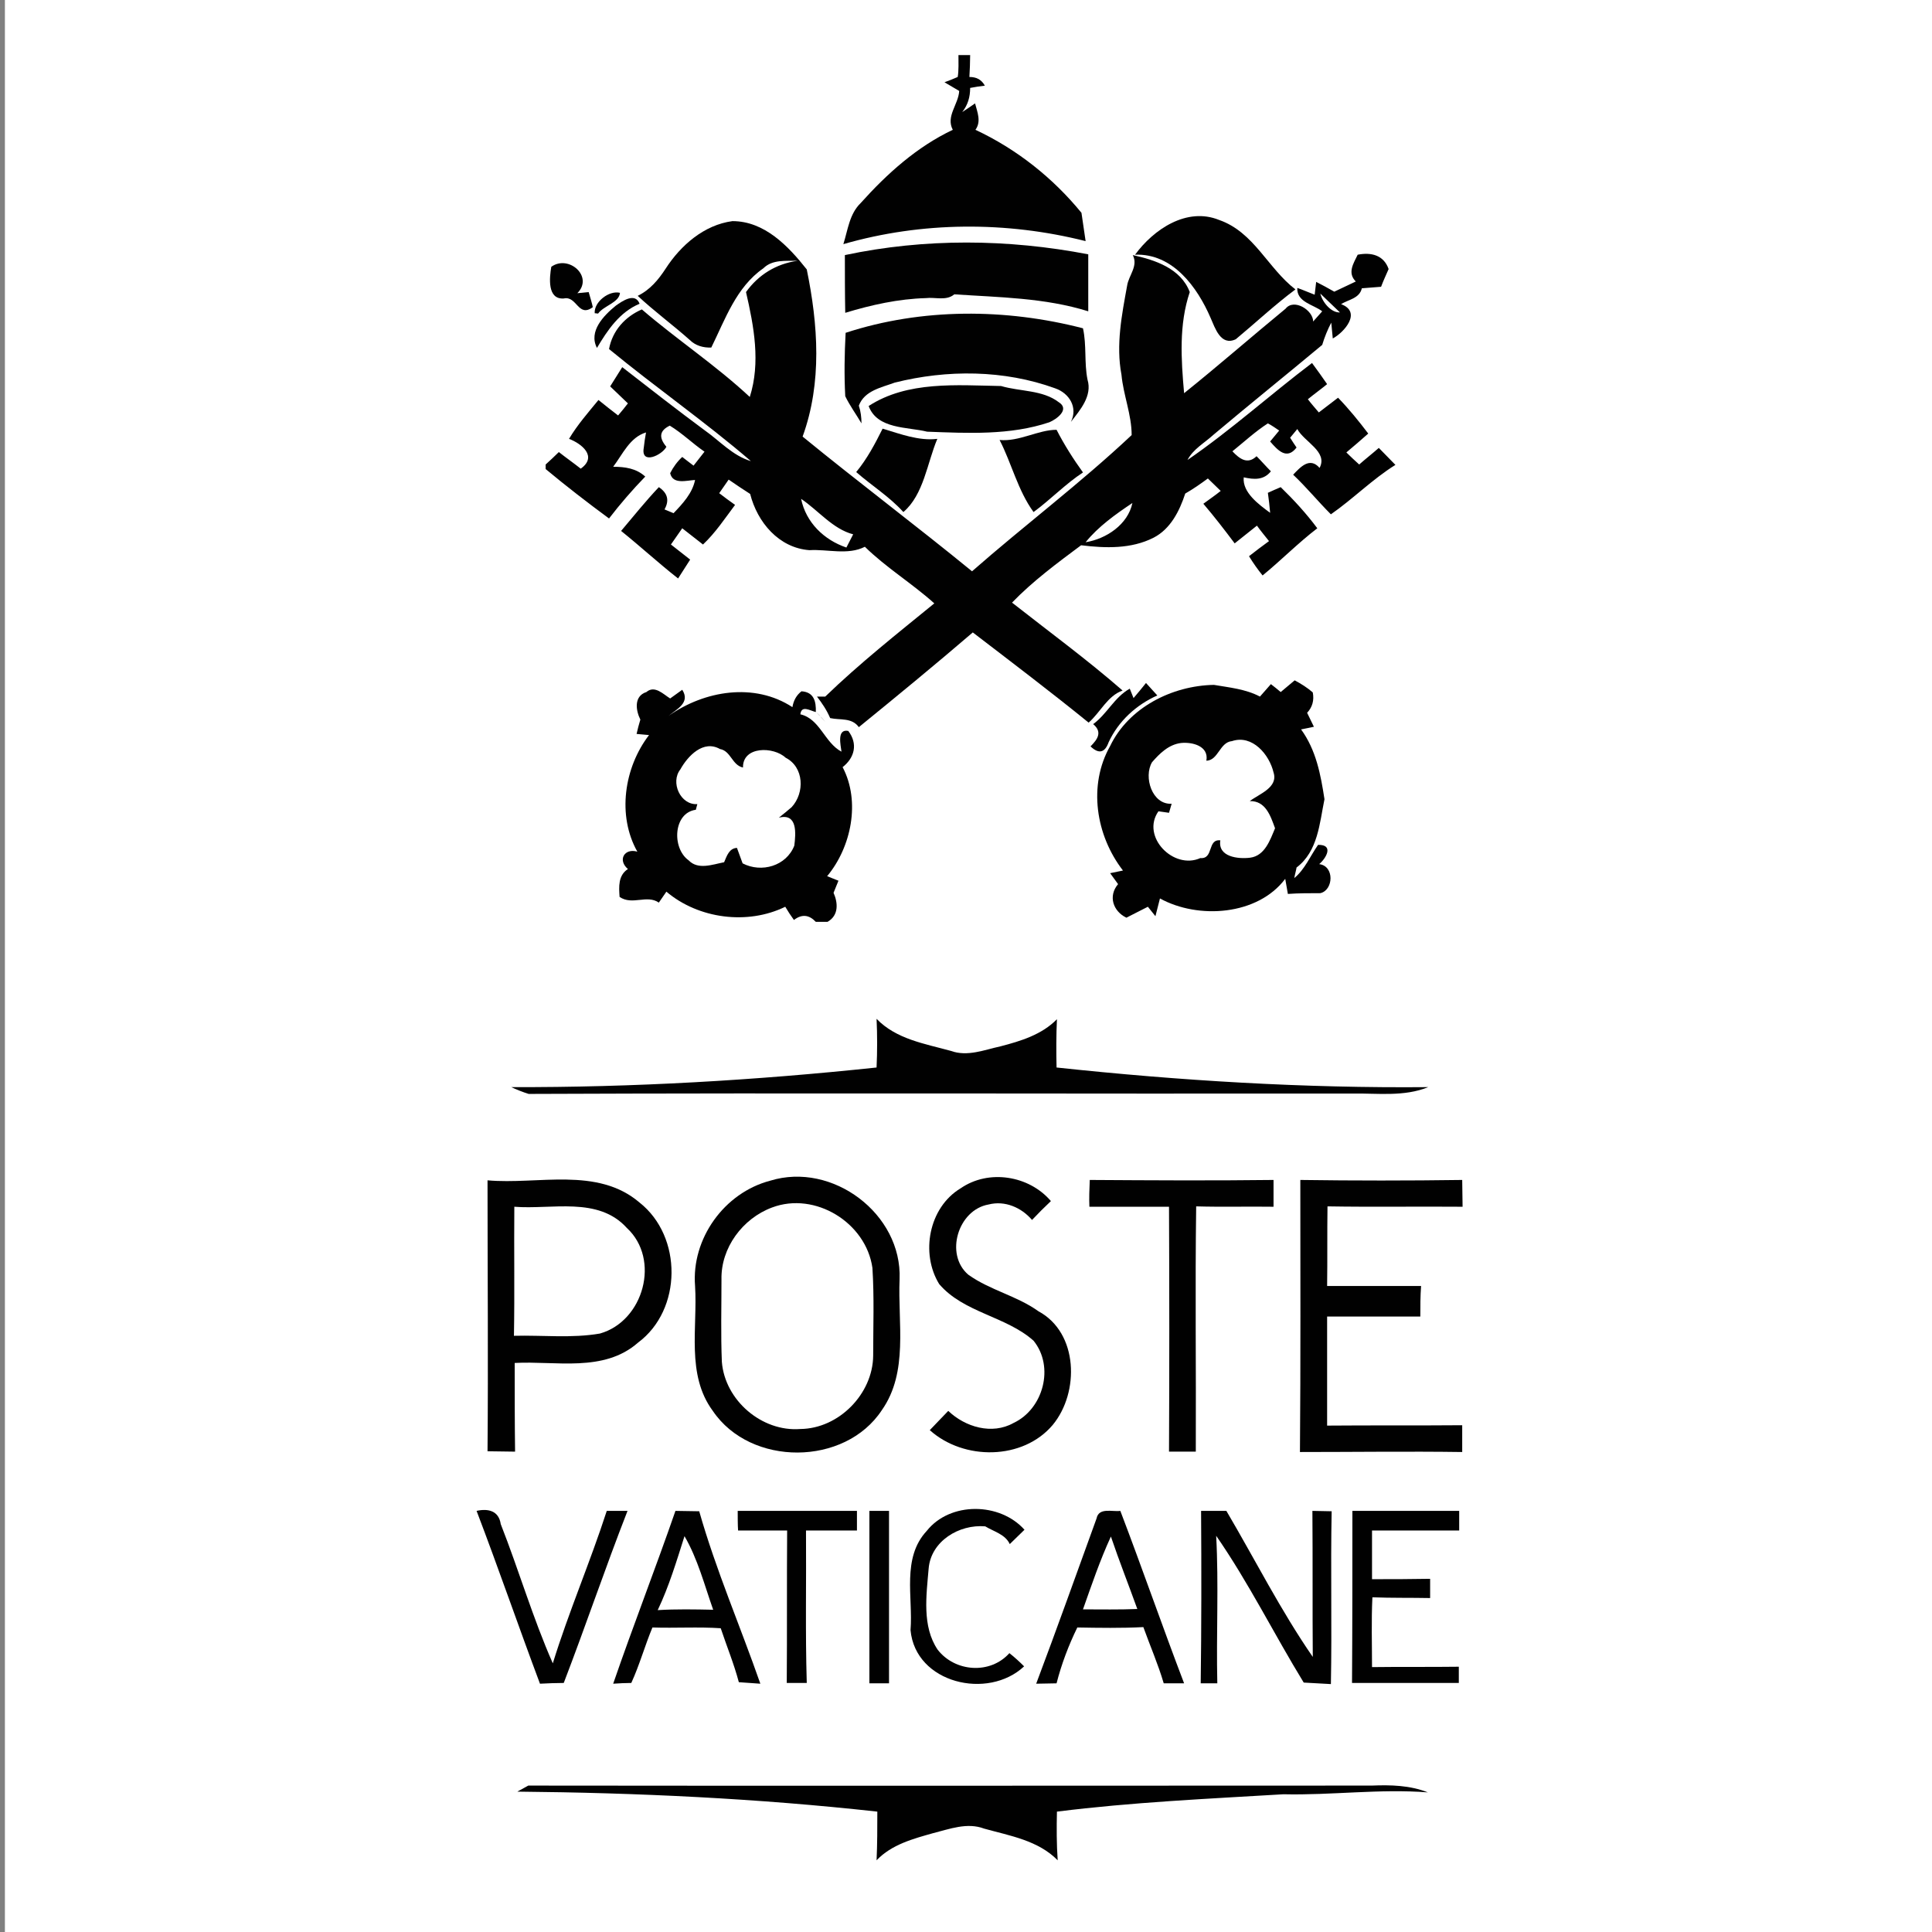 <?xml version="1.0" encoding="utf-8"?>
<!-- Generator: Adobe Illustrator 21.0.2, SVG Export Plug-In . SVG Version: 6.00 Build 0)  -->
<svg version="1.1" id="Layer_1" xmlns="http://www.w3.org/2000/svg" xmlns:xlink="http://www.w3.org/1999/xlink" x="0px" y="0px"
	 viewBox="0 0 512 512" style="enable-background:new 0 0 512 512;" xml:space="preserve">
<rect x="0" y="0" width="512" height="512" fill="#808080" stroke="none"/>
<style type="text/css">
	.st0{fill:#FFFFFF;}
	.st1{fill:#010101;}
</style>
<g id="Layer_1_1_">
	<rect x="1.3" class="st0" width="512" height="512"/>
</g>
<g id="Layer_2">
	<g>
		<path class="st0" d="M349.9,77.8c1.3,1.3,3.9,3.8,5.2,5C352.7,82.8,350.4,80,349.9,77.8z"/>
		<path class="st0" d="M212.3,132.2c4.6,3.1,8.4,8,13.8,9.4c-0.6,1.2-1.2,2.3-1.8,3.5C218.4,143.1,213.6,138.5,212.3,132.2z"/>
		<path class="st0" d="M287.7,143.7c3.4-4.1,8-7.4,12.4-10.4C298.8,139,293.2,142.8,287.7,143.7z"/>
		<path class="st1" d="M254,14.6h3.1c0,1.5-0.1,4.4-0.2,5.8c1.9,0,3.2,0.7,4.1,2.3c-1,0.1-2.9,0.4-3.9,0.6c0,2.4-0.6,4.5-2.1,6.4
			c0.9-0.6,2.6-1.7,3.4-2.3c0.6,2.3,1.7,4.8,0.1,7c10.9,5.1,20.5,12.7,28.1,22c0.4,2.5,0.7,5,1.1,7.5c-21-5.3-43.4-5.2-64.2,0.8
			c1.2-3.8,1.6-8,4.6-10.9c7-7.8,14.9-14.9,24.4-19.4c-1.9-3.6,1.5-6.7,1.7-10.3c-1.3-0.8-2.6-1.5-3.9-2.3c0.9-0.3,2.6-1,3.5-1.4
			C254.1,18.9,254,16.1,254,14.6z"/>
		<path class="st1" d="M300.8,67.5c4.9-6.7,13.7-12.7,22.3-9.2c9.2,3.2,12.9,12.8,20.2,18.4c-5.5,4.1-10.5,8.8-15.8,13.2
			c-4,1.9-5.5-3-6.7-5.7C317.3,76.1,310.8,67.1,300.8,67.5z"/>
		<path class="st1" d="M176.4,71.2c4-6.2,10.2-11.6,17.7-12.6c8.5,0,14.8,6.6,19.7,12.8c3,14.6,4.1,30-1.1,44.3
			c14.8,12.1,30.1,23.6,44.9,35.7c13.9-12.2,28.8-23.4,42.3-36.1c0-5.4-2.2-10.6-2.7-16c-1.5-7.9,0.1-15.9,1.5-23.6
			c0.4-2.7,3-5.2,1.5-8.1c5.9,1.3,12.7,3.5,15.1,9.8c-2.9,8.6-2.3,17.8-1.5,26.8c9.1-7.3,17.9-15,26.9-22.4c2.2-2.8,7.3,0.4,7.3,3.4
			c0.8-0.9,1.6-1.8,2.4-2.7c-2.3-1.8-6.8-2.4-6.6-6.2c1.2,0.4,3.5,1.4,4.6,1.8c0.1-0.8,0.3-2.5,0.4-3.4c1.2,0.6,3.6,1.9,4.8,2.6
			c1.9-0.9,3.8-1.8,5.7-2.7c-2.3-2.3-0.6-4.8,0.5-7.1c3.6-0.7,6.9,0.1,8.2,3.8c-0.7,1.6-1.4,3.1-2,4.7c-1.7,0.1-3.4,0.3-5.1,0.4
			c-0.6,2.7-3.6,3-5.5,4.2c5.6,2.1,0.8,7.5-2.2,9.1l-0.4-4.2c-1,1.9-1.8,3.9-2.4,5.9c-9.6,8-19.3,15.8-28.8,23.8
			c-2.4,2.2-5.4,3.8-6.9,6.7c11.5-7.9,21.9-17.3,33-25.7c1.4,1.9,2.7,3.7,4,5.6c-1.7,1.4-3.4,2.6-5.1,4c0.9,1.2,1.9,2.3,2.9,3.5
			c1.7-1.3,3.4-2.6,5.1-3.9c2.9,3,5.5,6.2,8,9.5c-1.9,1.7-3.9,3.4-5.8,5c0.8,0.8,2.5,2.4,3.4,3.2c1.7-1.5,3.5-2.9,5.2-4.4
			c1.5,1.5,2.9,3,4.4,4.5c-6.1,3.8-11.2,9-17.1,13.1c-3.4-3.4-6.5-7.2-10-10.5c1.9-2,4.4-4.8,7-1.8c2.3-4.3-4.1-6.9-5.9-10.3
			c-0.5,0.6-1.4,1.7-1.9,2.3c0.4,0.7,1.3,2,1.7,2.6c-2.6,3.4-5,0.7-7-1.6c0.6-0.7,1.8-2.2,2.4-2.9c-0.7-0.5-2.2-1.5-3-1.9
			c-3.4,2.2-6.3,4.9-9.4,7.4c1.9,2,4,3.6,6.4,1.3c1.3,1.3,2.5,2.7,3.8,4c-1.9,2.4-4.5,2.2-7.2,1.6c-0.4,4,4,7.2,7,9.4
			c-0.1-1.3-0.4-4-0.6-5.3c0.8-0.4,2.5-1.1,3.4-1.5c3.5,3.4,6.8,7,9.7,10.9c-5.1,3.9-9.6,8.5-14.5,12.5c-1.3-1.6-2.5-3.3-3.6-5.1
			c1.8-1.4,3.5-2.7,5.3-4c-1.1-1.4-2.2-2.7-3.2-4.1c-2,1.6-3.9,3.1-5.9,4.7c-2.7-3.6-5.4-7.1-8.3-10.5c1.5-1.1,3.1-2.2,4.6-3.4
			c-1.1-1.1-2.3-2.2-3.4-3.3c-1.9,1.4-3.9,2.8-6,4c-1.5,4.6-3.9,9.4-8.4,11.7c-5.9,3-12.7,2.8-19.2,2c-6.3,4.7-12.8,9.5-18.3,15.2
			c9.8,7.7,19.9,15.1,29.3,23.3c-4,1.4-5.9,5.8-9,8.5c-10.1-8.2-20.4-16-30.7-23.9c-9.9,8.5-20,16.8-30.2,25.1
			c-1.9-2.6-4.9-1.8-7.6-2.4c-0.9-2.1-2.1-3.9-3.5-5.7h2.2c9.1-8.8,19.1-16.7,28.9-24.7c-5.9-5.3-12.8-9.5-18.4-15
			c-4.5,2.3-9.9,0.6-14.7,0.9c-8.1-0.6-13.8-7.4-15.7-14.9c-1.9-1.2-3.8-2.5-5.7-3.8c-0.6,0.9-1.9,2.7-2.5,3.6
			c1.4,1.1,2.8,2.1,4.2,3.1c-2.7,3.6-5.2,7.4-8.5,10.5c-1.8-1.4-3.7-2.9-5.5-4.3c-1,1.4-2,2.9-3,4.3c1.7,1.3,3.4,2.7,5.1,4
			c-1.1,1.7-2.1,3.3-3.2,5c-5.1-4-10-8.5-15.1-12.6c3.3-3.9,6.5-7.9,10-11.6c2.4,1.6,2.8,3.6,1.5,5.9l2.4,1c2.4-2.5,5-5.3,5.7-8.8
			c-2.2,0.1-5.9,1.3-6.6-1.8c0.8-1.6,1.9-3.1,3.2-4.3c0.8,0.6,2.3,1.8,3,2.3c0.7-0.9,2.2-2.8,2.9-3.7c-3.2-2.2-5.9-4.9-9.2-6.9
			c-2.7,1.3-3,3.1-0.9,5.6c-1.1,2.2-6.8,4.9-6,0.3c0.1-1,0.4-3.1,0.6-4.1c-4.3,1.3-6.2,5.8-8.7,9.1c3.1,0,6.1,0.4,8.5,2.6
			c-3.4,3.5-6.6,7.2-9.6,11.1c-5.7-4.2-11.4-8.6-16.8-13.1v-1.2c0.9-0.8,2.6-2.4,3.5-3.3c1.9,1.5,3.9,2.9,5.8,4.4
			c4.5-3.2,0.3-6.6-3.1-7.9c2.2-3.7,5.1-7,7.8-10.3c1.7,1.4,3.4,2.7,5.2,4.1c0.7-0.8,2-2.4,2.6-3.2c-1.6-1.5-3.1-3-4.7-4.5
			c1.1-1.7,2.1-3.4,3.2-5.1c7.2,5.6,14.5,11.3,21.8,16.7c4,2.8,7.5,6.8,12.3,8.2c-12.1-10.4-25.2-19.5-37.6-29.7
			c0.9-4.9,4.3-8.6,8.7-10.5c9.3,8,19.6,14.8,28.6,23.2c2.9-9.1,1.1-18.7-1-27.8c3.3-4.6,8-7.5,13.7-8.3c-3.1,0.1-6.7-0.4-9.1,2
			c-7.2,5-10.1,13.5-13.8,21c-2.1,0.1-4.2-0.5-5.7-2c-4.5-4-9.4-7.6-13.8-11.7C172.3,76.8,174.5,74.1,176.4,71.2 M349.9,77.8
			c0.5,2.2,2.8,5.1,5.2,5C353.8,81.6,351.2,79,349.9,77.8 M212.3,132.2c1.3,6.3,6.1,10.9,12,12.9c0.6-1.2,1.2-2.3,1.8-3.5
			C220.7,140.2,216.9,135.3,212.3,132.2 M287.7,143.7c5.5-0.9,11.2-4.7,12.4-10.4C295.6,136.3,291,139.6,287.7,143.7z"/>
		<path class="st1" d="M223.9,67.6c21.2-4.5,43.2-4.3,64.5-0.2c0,5,0,10.1,0,15.1c-11.5-3.6-23.7-3.7-35.5-4.5
			c-2.1,1.8-5.1,0.7-7.5,1c-7.3,0.2-14.5,1.8-21.4,3.9C223.9,77.9,223.9,72.8,223.9,67.6z"/>
		<path class="st1" d="M146.1,70.7c4.6-3.3,11.3,2.6,6.9,7l3-0.3c0.3,1,0.9,3,1.1,4c-3.9,2.9-4.2-3.1-7.7-2.3
			C145,79.4,145.6,73.6,146.1,70.7z"/>
		<path class="st1" d="M157.6,83c-0.2-3,3.8-6.1,6.7-5.4c-0.2,2.6-4.3,3.4-5.8,5.5L157.6,83z"/>
		<path class="st1" d="M163.2,81c1.7-1.2,5.1-3.6,6.3-0.5c-5.3,2.2-8.5,7-11.3,11.7C155.9,87.8,160,83.6,163.2,81z"/>
		<path class="st1" d="M224.1,88.2c20.2-6.6,42.4-6.5,62.9-1.2c1,4.5,0.3,9.1,1.2,13.6c1.3,4.3-1.9,8-4.4,11.2
			c1.9-3.8-0.4-7.6-4.2-8.9c-13.5-4.9-28.6-5-42.5-1.5c-3.5,1.3-8,2.1-9.5,6.1c0.5,1.5,0.7,3.1,0.7,4.7c-1.4-2.4-3.1-4.7-4.3-7.2
			C223.7,99.4,223.8,93.8,224.1,88.2z"/>
		<path class="st1" d="M230.2,107.6c10.3-6.7,23.4-5.5,35.1-5.3c5.1,1.5,11,1,15.3,4.3c3,1.9-0.6,4.5-2.5,5.3
			c-10.4,3.5-21.6,2.9-32.4,2.5C240.5,113.1,232.5,113.8,230.2,107.6z"/>
		<path class="st1" d="M233.9,113.6c4.7,1.4,9.6,3.3,14.5,2.7c-2.7,6.4-3.6,14.8-9,19.4c-3.7-4.1-8.4-7-12.5-10.6
			C229.8,121.6,231.9,117.6,233.9,113.6z"/>
		<path class="st1" d="M264.9,116.6c5.2,0.5,10.2-2.7,15.1-2.7c2,3.9,4.4,7.7,7,11.3c-4.7,3.1-8.6,7.2-13.1,10.5
			C269.7,129.9,268.1,122.8,264.9,116.6z"/>
		<path class="st1" d="M303.7,181c1,1.1,2,2.2,3,3.3c-5.6,2.5-10.3,6.8-12.9,12.4c-1,2.8-2.6,3.2-4.8,1.1c1.9-1.9,3.2-3.8,0.7-5.9
			c3.7-2.7,5.6-7.1,9.7-9.4l1,2.5C301.5,183.7,302.6,182.4,303.7,181z"/>
		<path class="st1" d="M294.2,197.7c4.9-10.2,16.4-16,27.5-16.2c4.1,0.7,8.4,1.1,12.2,3.1c0.7-0.8,2.2-2.5,2.9-3.3
			c0.7,0.5,2,1.6,2.6,2.1c0.9-0.8,2.8-2.3,3.7-3.1c1.7,0.9,3.3,1.9,4.8,3.2c0.4,2.1-0.1,3.9-1.5,5.4c0.6,1.2,1.2,2.5,1.8,3.7
			c-0.8,0.2-2.5,0.5-3.4,0.7c4,5.5,5.2,12,6.2,18.5c-1.3,6.3-1.7,13.8-7.4,18.1c-0.1,0.7-0.5,2.1-0.6,2.8c2.8-2.3,4.2-5.8,6.3-8.8
			c4.3-0.1,2.1,3.6,0.3,5.1c4.1,0.5,3.8,6.9,0.3,7.7c-2.9,0-5.8,0-8.6,0.2c-0.2-1-0.5-3-0.7-4c-7.3,9.7-23,10.8-33.2,5.2
			c-0.3,1.2-0.9,3.5-1.2,4.7c-0.5-0.6-1.5-1.9-2-2.5c-1.9,1-3.8,1.9-5.7,2.9c-3.5-1.7-4.9-5.7-2.2-8.9c-0.5-0.7-1.6-2.2-2.1-2.9
			l3.4-0.7C290.4,221.4,288.3,208.1,294.2,197.7 M305.3,202c-2.3,3.9,0,11.3,5.2,11l-0.7,2.4c-0.7-0.1-2.1-0.3-2.8-0.4
			c-4.7,6.7,4,15.6,11.1,12.4c3.6,0.3,1.8-5.1,5.3-4.7c-0.7,4.4,4.7,5,7.9,4.6c3.9-0.5,5.3-4.7,6.6-7.8c-1.2-3.3-2.5-7.3-6.7-7.2
			c2.5-1.9,7.6-3.6,6.3-7.6c-1.1-4.7-5.6-10.1-11-8.3c-3.3,0.3-3.6,5.1-6.8,5.2c0.7-3.9-3.7-5-6.7-4.7
			C309.7,197.3,307.3,199.7,305.3,202z"/>
		<path class="st1" d="M171.3,183.4c2.2-1.9,4.5,0.6,6.3,1.7c0.8-0.6,2.4-1.7,3.2-2.3c2.2,3.4-1.4,5.1-3.6,6.9
			c9.5-6.7,22.7-8.9,32.8-2.3c0.3-1.8,1.1-3.2,2.4-4.2c3.3,0.2,3.9,2.7,3.8,5.5c-1.6-0.4-3.8-1.9-4.1,0.6c5.2,1.2,6.4,7.5,10.9,9.9
			c-0.2-1.7-1.3-6.1,1.8-5.5c2.6,3.4,1.7,7.1-1.5,9.6c4.8,9.1,2.3,21.2-4.1,28.9c0.7,0.3,2.2,0.9,3,1.2c-0.3,0.8-1,2.4-1.3,3.2
			c1.2,2.7,1.4,6-1.6,7.7h-3.1c-1.8-1.9-3.7-2.1-5.8-0.5c-0.8-1.1-1.6-2.3-2.3-3.5c-10,4.9-23,3.2-31.5-4c-0.7,1-1.3,1.9-2,2.9
			c-3.2-2.2-7,0.8-10.4-1.5c-0.2-2.7-0.4-5.7,2.2-7.4c-2.8-2.4-0.9-5.6,2.5-4.6c-5.4-9.6-3.5-22.3,3.1-30.9l-3.3-0.3
			c0.3-1.3,0.6-2.5,1-3.8C168.5,188.3,167.9,184.5,171.3,183.4 M180.3,203.9c-2.7,3.4,0,9.5,4.5,9.2l-0.4,1.5
			c-6,0.8-6.4,10.2-1.9,13.4c2.5,2.6,6.3,1.1,9.4,0.5c0.7-1.6,1.3-3.7,3.4-3.8c0.4,1,1.1,3.1,1.5,4.1c5,2.6,11.6,0.7,13.7-4.7
			c0.4-3.2,0.9-8.7-4.1-7.4c0.9-0.7,2.6-2.1,3.4-2.8c3.5-3.8,3.3-10.6-1.6-13.1c-3.2-3-11.4-3.1-11.3,2.6c-2.9-0.6-3.2-4.4-6.1-4.9
			C186.4,196,182.3,200.3,180.3,203.9 M171.4,231.4C172.4,232.5,172.4,232.5,171.4,231.4z"/>
		<path class="st1" d="M216.3,188.7c0.3,0.3,0.8,0.9,1.1,1.1C217.2,189.6,216.6,189,216.3,188.7z"/>
		<path class="st1" d="M217.4,189.9c0.3,0.3,1,1,1.3,1.4C218.4,190.9,217.8,190.2,217.4,189.9z"/>
	</g>
	<g>
		<path class="st0" d="M181.4,407.1c3.6,6,5.3,12.9,7.6,19.5c-4.9-0.2-9.8-0.2-14.7,0.1C177.3,420.4,179.2,413.7,181.4,407.1z"/>
		<path class="st0" d="M287,426.5c2.3-6.5,4.5-13,7.4-19.3c2.2,6.4,4.7,12.8,7,19.2C296.6,426.6,291.8,426.5,287,426.5z"/>
		<path class="st1" d="M232.3,270c5.2,5.4,12.8,6.6,19.7,8.5c4.4,1.6,8.9-0.3,13.1-1.2c5.4-1.4,11-3.1,15-7.2
			c-0.2,4.3-0.2,8.6-0.1,12.8c32.7,3.5,65.6,5.5,98.5,5.2c-6.4,2.6-13.4,1.6-20.1,1.7c-72.8,0.1-145.5-0.2-218.3,0.1
			c-1.6-0.5-3.1-1.1-4.6-1.8c32.3,0.1,64.7-1.8,96.8-5.2C232.5,278.6,232.5,274.3,232.3,270z"/>
		<path class="st1" d="M129.2,312.8c13.3,1.2,29.1-3.7,40.3,5.9c11.4,9,11.3,28.4-0.4,37.1c-9.1,8-21.8,4.8-32.7,5.4
			c0,7.8,0,15.7,0.1,23.5c-2.4,0-4.9-0.1-7.3-0.1C129.4,360.7,129.2,336.7,129.2,312.8 M136.3,319.8c-0.1,11.4,0.1,22.8-0.1,34.2
			c7.6-0.2,15.3,0.7,22.8-0.6c11.6-3.3,16.1-19.7,7.1-28C158.5,317,146.2,320.6,136.3,319.8z"/>
		<path class="st1" d="M204.1,312.9c16.5-5.1,35,8.8,34.3,26.1c-0.5,11.6,2.4,24.6-4.7,34.7c-9.8,14.9-34.8,15-44.8,0.2
			c-7.1-9.6-4-22.1-4.7-33.1C183.2,328.3,191.9,316.1,204.1,312.9 M204.6,320c-7.8,2.9-13.6,10.7-13.4,19.1c0,7.3-0.2,14.5,0.1,21.8
			c0.8,10.2,10.6,18.6,20.8,17.8c10.2-0.1,19.2-9.3,19.3-19.4c0-7.8,0.3-15.5-0.2-23.3C229.5,324,216,315.7,204.6,320z"/>
		<path class="st1" d="M254.6,314.9c7.4-5.1,18.1-3.4,23.9,3.4c-1.7,1.6-3.4,3.3-5,5c-2.8-3.3-7.2-5.2-11.5-4.1
			c-8.1,1.4-11.7,13.2-5.4,18.6c5.7,4.1,12.9,5.6,18.6,9.7c10.6,5.7,10.9,21.5,3.8,30.1c-7.9,9.4-23.6,9.5-32.6,1.4
			c1.6-1.7,3.3-3.4,4.9-5.1c4.5,4.3,11.6,6.4,17.3,3.2c7.9-3.7,10.9-14.9,5.3-21.8c-7.3-6.5-18.5-7.4-25-15
			C243.9,332.2,246.1,320,254.6,314.9z"/>
		<path class="st1" d="M288.8,312.7c16.2,0.1,32.4,0.2,48.7,0c0,2.4,0,4.8,0,7.1c-6.8-0.1-13.6,0.1-20.5-0.1
			c-0.3,21.7,0,43.3-0.1,65c-2.4,0-4.8,0-7.1,0c0.1-21.6,0.1-43.3,0-64.9c-7,0-14.1,0-21.1,0C288.6,317.4,288.7,315.1,288.8,312.7z"
			/>
		<path class="st1" d="M344.6,312.7c14.3,0.2,28.6,0.2,42.9,0c0,2.4,0.1,4.8,0.1,7.1c-11.9-0.1-23.9,0.1-35.8-0.1
			c-0.1,7,0,14-0.1,21.1c8.3,0,16.6,0,24.9,0c-0.2,2.7-0.2,5.4-0.2,8.1c-8.2,0-16.5,0-24.7,0c0,9.6,0,19.2,0,28.9
			c11.9-0.1,23.9,0,35.8-0.1c0,2.3,0,4.7,0,7.1c-14.3-0.2-28.7,0-43,0C344.7,360.7,344.6,336.7,344.6,312.7z"/>
		<path class="st1" d="M126.3,400.4c3.1-0.7,5.9,0,6.4,3.5c4.8,12.2,8.5,24.9,13.8,36.9c4.2-13.6,9.9-26.8,14.3-40.4
			c1.4,0,4.1,0,5.5,0c-5.9,15.1-11.1,30.5-16.9,45.6c-1.6,0-4.7,0.1-6.3,0.2C137.4,431,132.1,415.6,126.3,400.4z"/>
		<path class="st1" d="M179,400.4c2.1,0,4.2,0.1,6.3,0.1c4.4,15.5,10.9,30.5,16.2,45.7c-1.4-0.1-4.3-0.3-5.7-0.4
			c-1.3-4.9-3.2-9.5-4.8-14.3c-6-0.4-12,0-18.1-0.2c-2,4.8-3.4,9.9-5.6,14.7c-1.2,0-3.6,0.1-4.8,0.2
			C167.8,430.8,173.7,415.7,179,400.4 M181.4,407.1c-2.1,6.6-4.1,13.3-7.1,19.6c4.9-0.3,9.8-0.2,14.7-0.1
			C186.7,420.1,184.9,413.1,181.4,407.1z"/>
		<path class="st1" d="M195.5,400.4c10.5,0,21,0,31.6,0c0,1.3,0,3.9,0,5.2c-4.5,0-9,0-13.5,0c0.1,13.5-0.2,27,0.2,40.4
			c-1.3,0-4,0-5.3,0c0.1-13.5,0-27,0.1-40.4c-4.4,0-8.7,0-13,0C195.5,404.3,195.5,401.7,195.5,400.4z"/>
		<path class="st1" d="M230.4,400.4c1.3,0,3.9,0,5.2,0c0,15.2,0,30.5,0,45.7c-1.3,0-3.9,0-5.2,0
			C230.4,430.8,230.4,415.6,230.4,400.4z"/>
		<path class="st1" d="M245.6,405.7c6.2-7.8,19.4-7.6,25.9-0.3c-1.3,1.3-2.6,2.5-3.9,3.8c-1.2-2.6-4.2-3.3-6.5-4.7
			c-6.9-0.6-14.4,3.9-15,11.2c-0.6,7.1-1.8,15.3,2.4,21.5c4.6,5.9,13.9,6.6,19,0.9c1.4,1.1,2.7,2.3,3.9,3.5
			c-9.6,9-28.8,4.5-30.1-9.6C242,423.3,238.9,412.9,245.6,405.7z"/>
		<path class="st1" d="M290.6,402.4c0.6-3,4.2-1.7,6.3-2c5.8,15.2,11.1,30.5,16.9,45.7c-1.3,0-4.1,0-5.4,0
			c-1.5-5.1-3.6-9.9-5.4-14.9c-5.8,0.3-11.7,0.2-17.5,0.1c-2.3,4.7-4.2,9.7-5.5,14.8c-1.3,0-4,0.1-5.4,0.1
			C280.1,431.6,285.3,417,290.6,402.4 M287,426.5c4.8,0,9.6,0.1,14.4-0.1c-2.3-6.4-4.8-12.7-7-19.2C291.5,413.5,289.3,420,287,426.5
			z"/>
		<path class="st1" d="M318.3,400.4c2.2,0,4.5,0,6.7,0c7.6,12.9,14.4,26.4,22.9,38.7c-0.1-12.9,0-25.8-0.1-38.7
			c1.3,0,3.8,0.1,5.1,0.1c-0.3,15.3,0.1,30.6-0.2,45.8c-2.4-0.1-4.8-0.3-7.2-0.4c-7.9-12.9-14.6-26.5-23.2-38.9
			c0.7,13,0,26.1,0.3,39.1c-1.1,0-3.3,0-4.4,0C318.4,430.8,318.4,415.6,318.3,400.4z"/>
		<path class="st1" d="M358.4,400.4c9.4,0,18.8,0,28.3,0c0,1.3,0,3.9,0,5.2c-7.7,0-15.4,0-23.1,0c0,4.3,0,8.6,0,12.9
			c5.1,0,10.2,0,15.4-0.1c0,1.3,0,3.8,0,5.1c-5.1-0.1-10.2,0-15.3-0.2c-0.3,6.2-0.1,12.4-0.1,18.5c7.6-0.1,15.3,0,23-0.1
			c0,1.1,0,3.2,0,4.3c-9.4,0-18.8,0-28.3,0C358.4,430.8,358.4,415.6,358.4,400.4z"/>
		<path class="st1" d="M137.1,474.8c0.7-0.4,2.2-1.2,2.9-1.6c74.5,0.1,149,0,223.5,0c5-0.2,10.1-0.1,14.9,1.8
			c-12.8-1-25.5,0.8-38.3,0.5c-20,1.2-40.1,2.1-60,4.6c-0.1,4.3-0.1,8.6,0.2,12.9c-5.2-5.3-12.7-6.5-19.5-8.4
			c-4.5-1.7-9.1,0.1-13.5,1.2c-5.3,1.5-11,3-15,7.2c0.2-4.3,0.2-8.6,0.2-12.9C200.8,476.6,169,475.1,137.1,474.8z"/>
	</g>
</g>
</svg>
